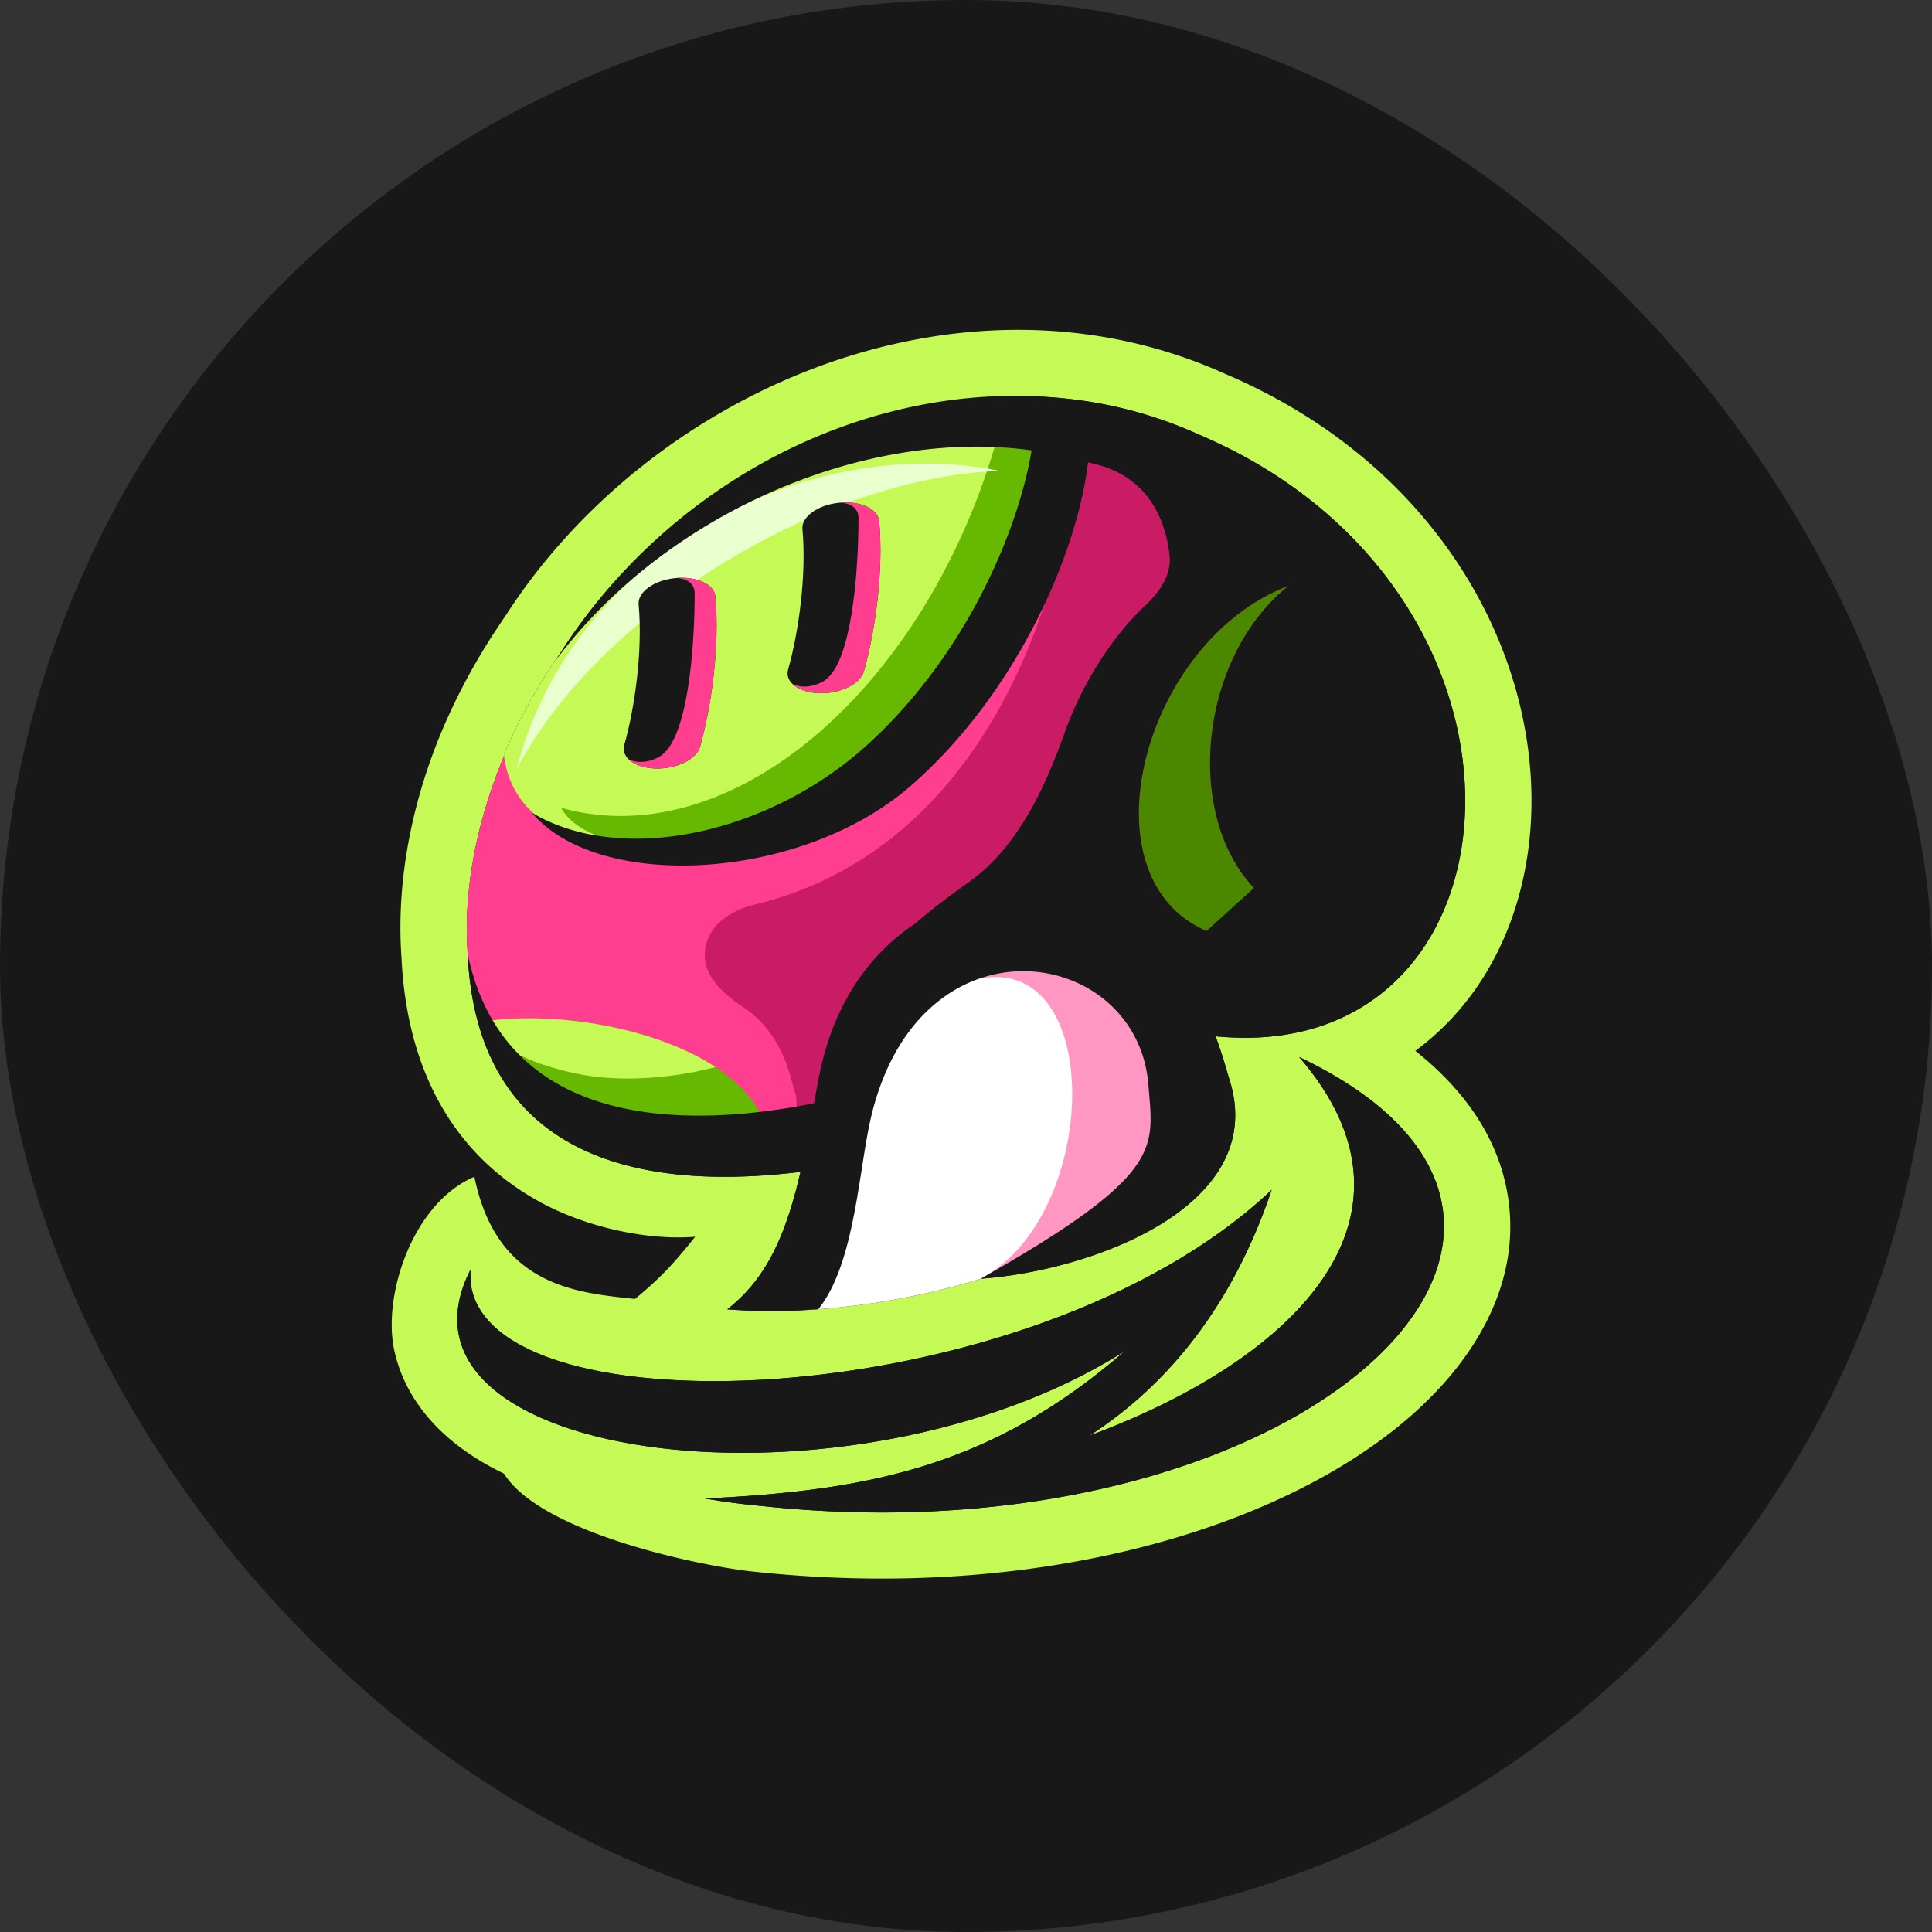 <svg xmlns="http://www.w3.org/2000/svg" fill="none" viewBox="0 0 164 164"><rect x="0" y="0" width="164" height="164" fill="#333333" stroke="none"/><rect width="164" height="164" fill="#181818" rx="82"/><path fill="#C5F955" fill-rule="evenodd" d="M37.593 61.85a52.984 52.984 0 0 1 4.72-8.69l.031-.048c.204-.31.41-.615.619-.918 12.32-19.108 38.77-30.56 61.133-20.415 17.674 7.565 26.144 23.012 25.9 36.766-.123 6.858-2.441 13.548-7.227 18.385a22.344 22.344 0 0 1-2.629 2.272c4.319 3.43 7.144 7.6 7.878 12.473 1.097 7.292-2.837 13.81-8.375 18.618-11.081 9.62-31.846 15.649-55.498 13.135-3.93-.357-18.126-3.148-21.358-8.335-1.71-.825-3.27-1.803-4.62-2.951-2.21-1.883-4.036-4.396-4.709-7.566-.979-4.611 1.553-12.445 6.811-14.686 1.891 9.286 8.634 9.849 13.64 10.372 2.05-1.722 3.038-2.696 5.102-5.279-4.005.324-9.09-.769-12.992-2.852-7.158-3.823-11.47-10.842-11.94-20.87-.465-6.57.947-13.386 3.514-19.41Zm10.058-6.55c-.204.296-.406.595-.606.898l-.04.062a47.371 47.371 0 0 0-4.232 7.786l.014.123c-2.327 5.571-3.415 11.257-3.115 16.368.009.15.019.301.03.451l.001.013-.003-.012.001.012c.006.125.012.249.02.372.824 14.132 10.471 18.658 22.326 18.517a53.845 53.845 0 0 0 5.906-.415c-.517 2.226-1.097 4.153-1.832 5.832-1.054 2.406-2.425 4.302-4.386 5.837 7.066.535 14.717-.508 21.565-2.604 9.46-.692 24.142-6.117 21.161-16.573h.001a12.57 12.57 0 0 0-.161-.517 44.976 44.976 0 0 0-1.095-3.434l-.03-.082.034.033c2.109.207 4.07.151 5.88-.134a19.192 19.192 0 0 0 2.345-.52 17.396 17.396 0 0 0 3.059-1.207l.031-.015.029-.015h.001c.152-.079.303-.16.451-.242 15.152-8.392 12.723-37.873-13.186-48.921-19.317-8.801-43.027 1.03-54.17 18.387Zm62.64 34.439c11.525 13.345.155 25.463-17.802 32.124 6.676-4.314 12.158-11.069 15.459-20.861-19.977 18.9-65.816 20.856-67.953 8.174-.04-.445-.061-.906-.061-1.383v-.009c-4.597 9.036 5.585 14.63 19.527 15.44l.18.01a63.871 63.871 0 0 0 5.47.059l.075-.003a69.018 69.018 0 0 0 6.781-.561c8.224-1.087 16.635-3.688 23.483-8.016-3.846 3.344-7.606 5.781-11.437 7.569-6.027 2.813-12.228 4.015-19.212 4.6l-.017.002a142.27 142.27 0 0 1-4.952.318c1.617.279 3.241.494 4.866.641a96.99 96.99 0 0 0 7.549.509c4.647.13 9.1-.089 13.303-.6 29.776-3.619 46.933-21.876 30.859-34.341a27.33 27.33 0 0 0-1.758-1.252 36.547 36.547 0 0 0-4.354-2.425l-.016-.007.01.012Z" clip-rule="evenodd"/><path fill="#FF3E8F" d="M47.044 56.198c-13.284 20.128-9.748 46.754 18.878 42.035l28.38-9.342c26.579-8.844 27.849-35.949 11.08-47.896-12.707-9.054-42.154-9.315-58.338 15.203Z"/><path fill="#C5F955" fill-rule="evenodd" d="M61.877 72.038c12.606-3.41 25.95-17.906 28.003-36.489-4.365-.403-9.22-.107-14.531 1.064C59.365 40.14 48 51.777 42.77 64.046c1.062 9.506 15.794 8.89 19.105 7.992Z" clip-rule="evenodd"/><path fill="#67B800" fill-rule="evenodd" d="M61.877 72.038c12.607-3.41 24.407-17.372 26.46-35.954l-3.62.865c-5.842 20.997-22.3 35.732-37.078 31.629 2.183 4.046 12.533 3.922 14.238 3.46Z" clip-rule="evenodd"/><path fill="#E9FFCE" fill-rule="evenodd" d="M84.852 39.967c-16.679-3.341-36.343 7.191-41.01 25.36 6.78-13.01 25.488-24.739 41.01-25.36Z" clip-rule="evenodd"/><path fill="#C91C65" d="M118.474 56.66 92.913 91.788l-26.044 5.499c-.279.203-.529.115-.534.113l.534-.113c.423-.308.912-1.284.711-4.244-.54-1.534-.904-5.15-4.578-7.61-1.764-1.18-3.434-2.75-3.141-4.853.289-2.075 2.16-3.305 4.197-3.794 17.602-4.23 25.737-22.253 27.544-39.281l15.415 6.674 11.457 12.481Z"/><path fill="#4C8700" d="M102.421 79.031c-10.649-4.58-5.423-24.564 6.89-29.279l.013.018c-7.509 6.096-8.819 19.302-2.881 25.609-.836.905-1.758 1.8-2.768 2.68-.4.322-.818.647-1.254.972Z"/><path fill="#67B800" fill-rule="evenodd" d="M41.288 86.677c8.945-1.259 23.52 2.497 24.004 10.596-10.014.578-20.81-4.625-24.004-10.596Z" clip-rule="evenodd"/><path fill="#C5F955" d="M42.713 88.74c1.326.922 3.283 1.766 6.083 2.368 4.115.885 8.707.317 11.95-.524-5.134-3.374-13.532-4.74-19.458-3.907.375.7.855 1.39 1.425 2.062Z"/><path fill="#fff" d="M71.344 91.639c1.483-16.235 24.405-18.66 28.127-8.412.304.92.686 1.92 1.089 2.98 1.099 2.886 2.36 6.197 2.651 9.417-4.444 8.143-20.04 14.829-34.948 15.587 4.526-9.518 3.081-19.572 3.081-19.572Z"/><path fill="#FF97C2" d="m98.306 102.017-15.058 6.526c10.129-5.304 10.65-27.684-.199-25.449l9.006-3.835 8.439 7.326-2.188 15.432Z"/><path fill="#181818" fill-rule="evenodd" d="M101.82 36.912a36.307 36.307 0 0 0-9.835-2.892v-.002l-.033-.003c-17.504-2.522-35.364 6.745-44.776 22.04 9.33-12.526 26.327-19.78 40.394-17.824-1.19 7.087-5.77 17.638-14.067 25.106-8.235 7.413-20.717 10.209-28.367 5.644 5.64 6.703 22.777 5.844 32.088-2.2 8.73-7.543 14.14-19.331 15.136-27.535.408.1.81.204 1.208.315 4.245 1.347 5.424 5 5.71 7.556.19 1.688-.856 3.16-2.1 4.322-2.632 2.46-5.256 6.427-6.779 10.694-1.719 4.816-4.01 9.794-8.182 12.765-1.866 1.33-3.346 2.473-4.486 3.47-3.977 2.622-7.037 6.937-8.225 13.104a149.36 149.36 0 0 0-.405 2.18C55.259 96.404 42.5 94.26 39.7 80.99c.779 16.751 13.737 20.269 28.252 18.486-1.258 5.415-2.888 9.063-6.218 11.669 2.521.191 5.117.181 7.725-.006 2.266-2.808 3.045-7.769 3.71-12.009.153-.975.3-1.911.458-2.775a27.939 27.939 0 0 1 .421-1.967c4.343-17.06 22.557-14.05 23.441-2.24.02.273.043.539.065.797.398 4.741.6 7.146-14.307 15.599l-.001.001c9.613-.687 24.684-6.279 21.055-17.094a45.453 45.453 0 0 0-1.125-3.517l.034.034c26.934 2.649 29.951-37.69-1.39-51.055Zm7.491 12.84c-12.313 4.715-17.539 24.7-6.89 29.28l4.022-3.654c-5.938-6.306-4.628-19.512 2.881-25.608l-.013-.018Z" clip-rule="evenodd"/><path fill="#181818" d="M64.697 127.843c45.236 4.827 76.238-23.545 45.584-38.117 11.541 13.35.17 25.474-17.792 32.136 6.676-4.313 12.158-11.068 15.459-20.86-20.681 19.566-69.079 20.973-68.013 6.778-8.392 16.49 32.431 21.519 55.515 6.933-11.296 9.819-21.848 11.828-35.618 12.488 1.617.28 3.24.495 4.865.642Z"/><path fill="#181818" fill-rule="evenodd" d="M55.663 65.236c-1.775-.045-2.97-.942-2.669-2.004.898-3.163 1.574-8.029 1.217-11.921-.096-1.046 1.285-2.047 3.083-2.236 1.799-.19 3.334.505 3.43 1.551.386 4.216-.335 9.371-1.3 12.77-.301 1.062-1.985 1.886-3.76 1.84Z" clip-rule="evenodd"/><path fill="#FF3E8F" d="M53.342 64.436s1.064.641 2.588-.176c2.464-1.32 3.038-9.275 3.038-13.92 0-1.256-1.544-1.277-1.544-1.277 1.742-.144 3.207.542 3.3 1.563.386 4.216-.335 9.371-1.3 12.77-.301 1.062-1.985 1.886-3.76 1.84-1.028-.026-1.86-.337-2.322-.8Z"/><path fill="#181818" fill-rule="evenodd" d="M69.569 58.842c-1.776-.045-2.97-.942-2.67-2.004.899-3.163 1.574-8.03 1.218-11.922-.096-1.045 1.284-2.047 3.083-2.236 1.798-.189 3.334.506 3.43 1.552.386 4.216-.335 9.371-1.3 12.77-.302 1.061-1.985 1.885-3.761 1.84Z" clip-rule="evenodd"/><path fill="#FF3E8F" d="M67.248 58.041s1.063.642 2.588-.176c2.463-1.32 3.038-9.274 3.038-13.92 0-1.255-1.544-1.277-1.544-1.277 1.742-.143 3.206.543 3.3 1.564.386 4.216-.335 9.371-1.3 12.77-.302 1.061-1.985 1.885-3.761 1.84-1.027-.026-1.86-.337-2.321-.8Z"/></svg>